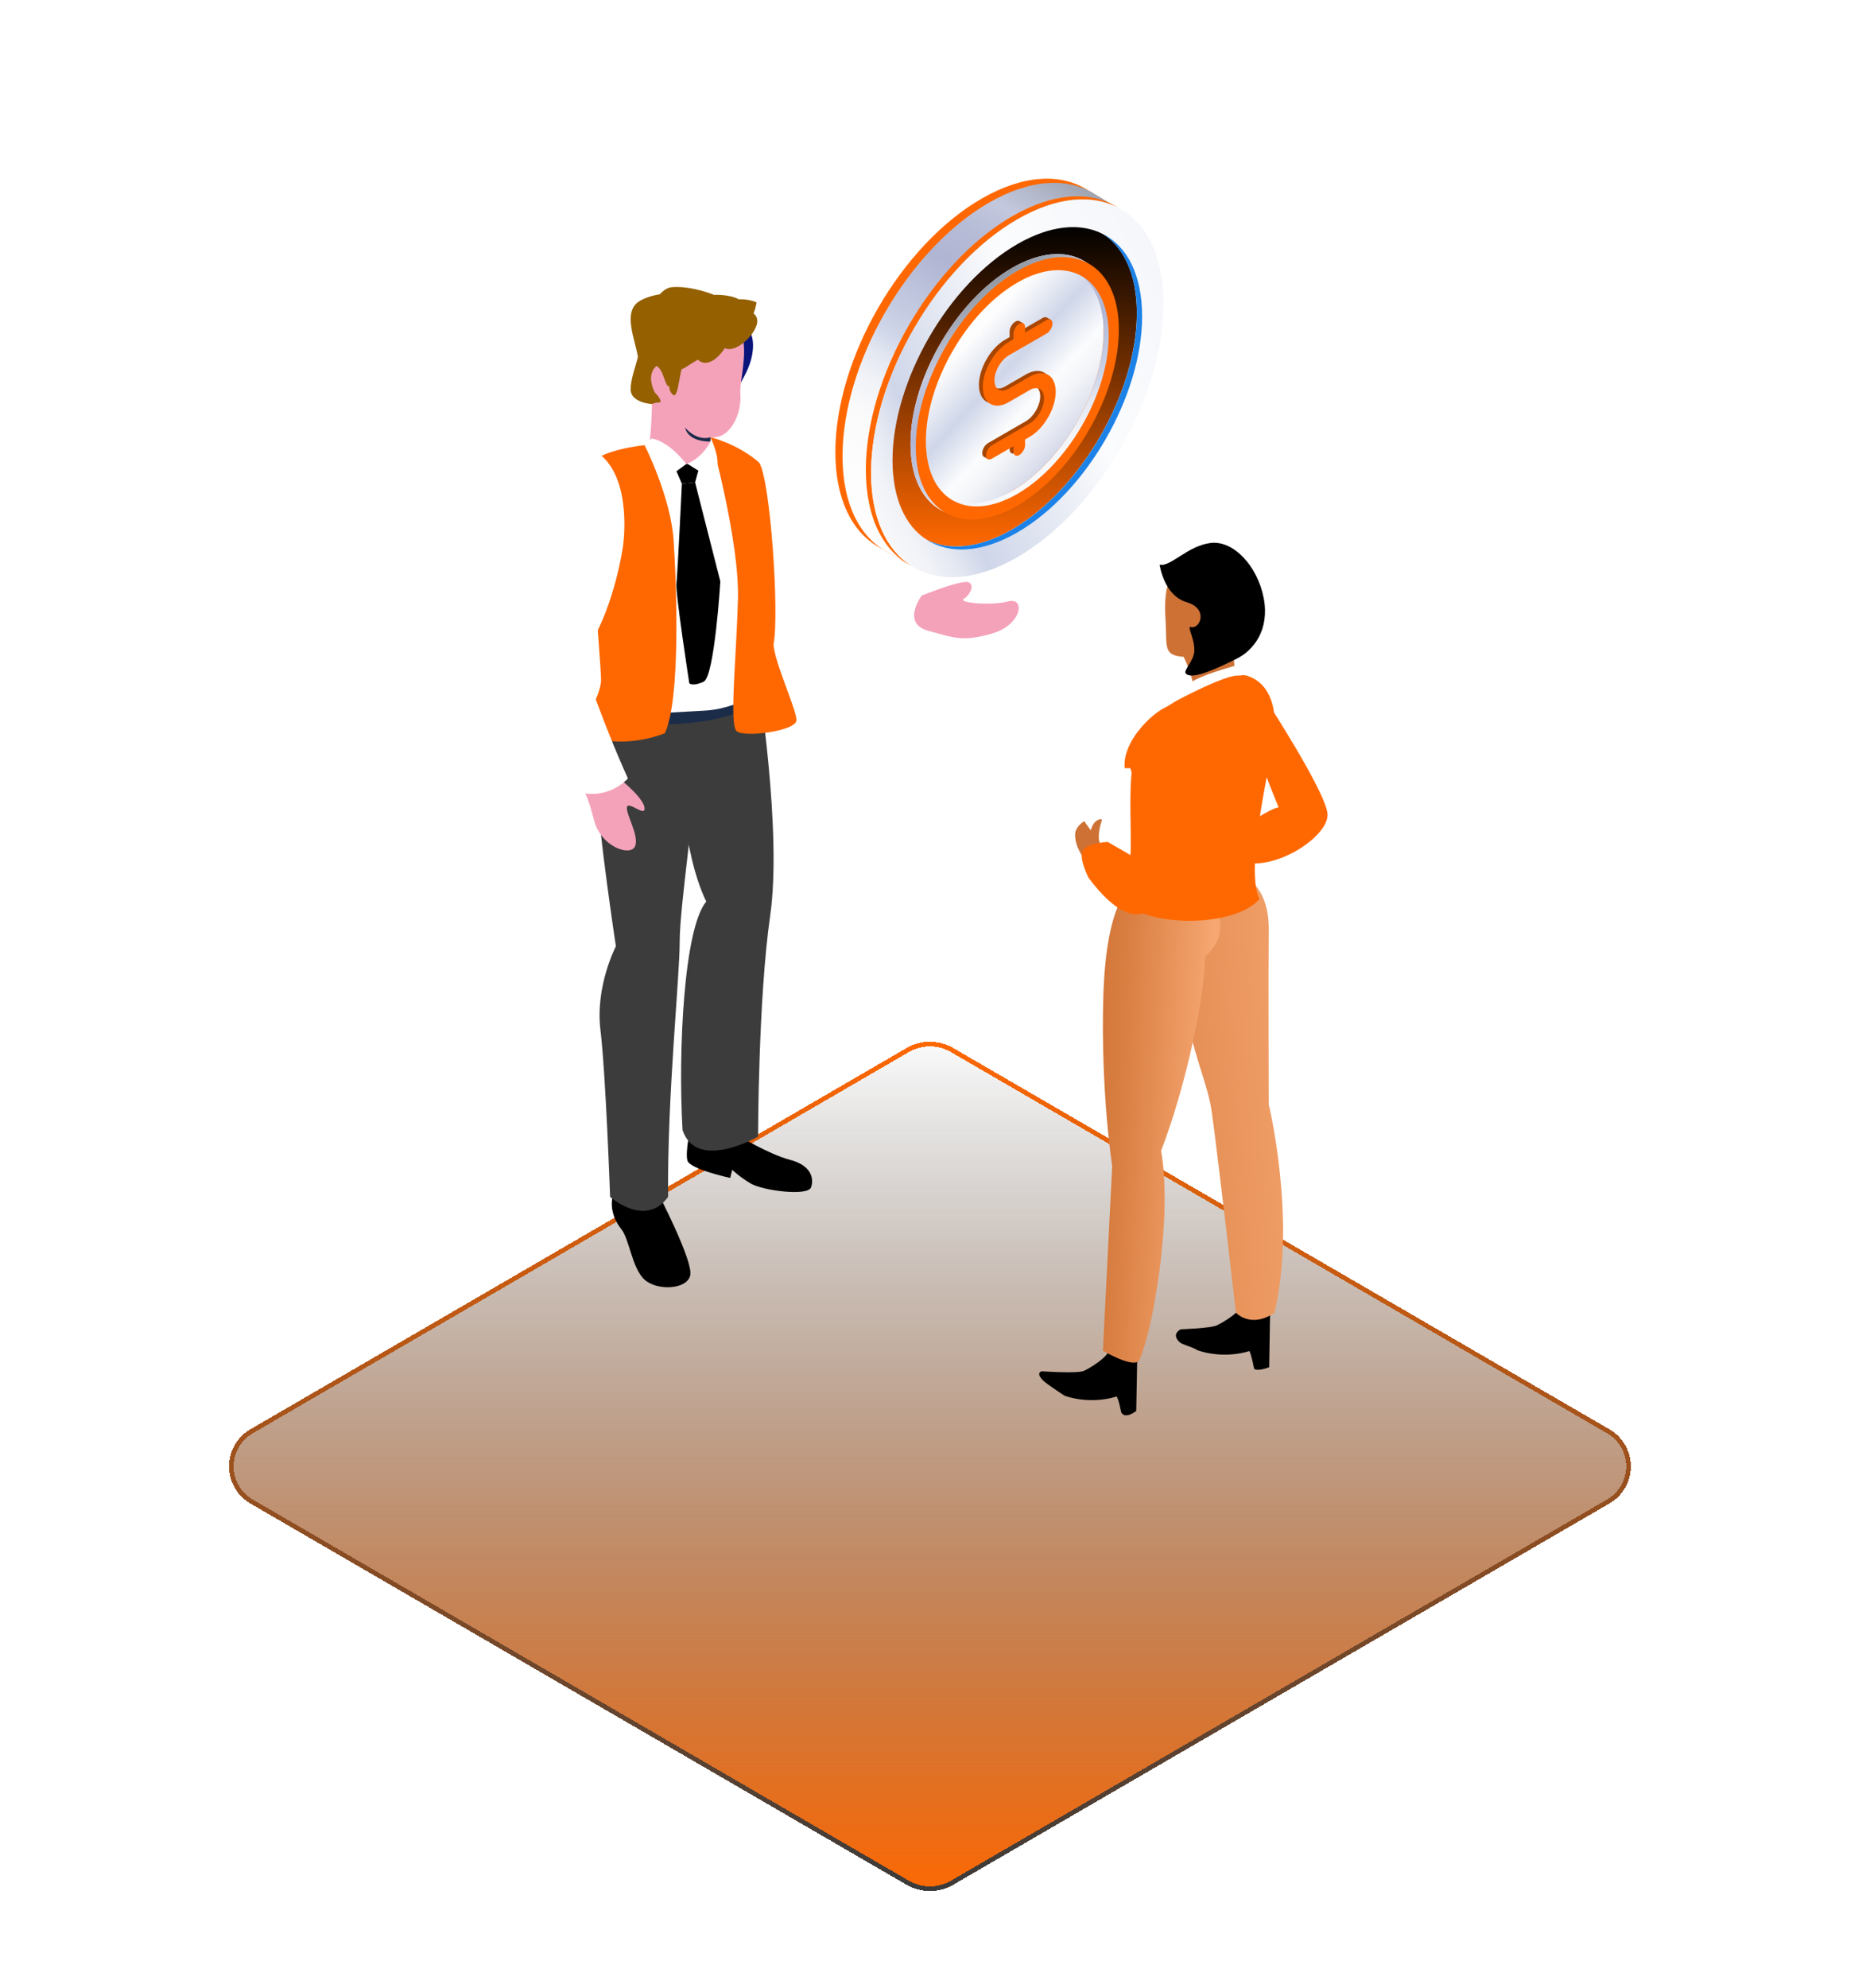 <svg width="201" height="214" viewBox="0 0 201 214" fill="none" xmlns="http://www.w3.org/2000/svg">
<g filter="url(#filter0_d_420_1302)">
<path d="M97.656 90.828C99.208 89.926 101.125 89.926 102.678 90.828L173.371 131.882C174.792 132.707 175.667 134.226 175.667 135.87C175.667 137.513 174.792 139.032 173.371 139.857L102.678 180.911C101.125 181.813 99.208 181.813 97.656 180.911L26.962 139.857C25.541 139.032 24.667 137.513 24.667 135.87C24.667 134.226 25.541 132.707 26.962 131.882L97.656 90.828Z" fill="url(#paint0_linear_420_1302)" shape-rendering="crispEdges"/>
<path d="M97.781 91.044C99.256 90.188 101.077 90.188 102.552 91.044L173.246 132.098C174.59 132.879 175.417 134.315 175.417 135.87C175.417 137.424 174.59 138.861 173.246 139.641L102.552 180.695C101.077 181.551 99.256 181.551 97.781 180.695L27.087 139.641C25.744 138.861 24.917 137.424 24.917 135.87C24.917 134.315 25.744 132.879 27.087 132.098L97.781 91.044Z" stroke="url(#paint1_linear_420_1302)" stroke-width="0.5" shape-rendering="crispEdges"/>
</g>
<path d="M79.513 122.249C79.513 122.249 82.834 124.278 85.097 124.864C87.363 125.45 87.712 126.859 87.363 127.833C87.01 128.807 82.128 128.182 80.84 127.402C79.552 126.622 78.869 125.939 78.869 125.939L78.655 126.816C78.655 126.816 74.298 125.873 74.046 124.942C73.797 124.011 74.371 121.465 74.371 121.465L79.513 122.245V122.249Z" fill="black"/>
<path d="M70.767 128.225C70.767 128.225 74.632 135.644 74.36 137.246C74.088 138.849 70.763 139.004 69.416 137.755C68.07 136.505 67.794 133.397 66.918 132.314C66.04 131.232 65.61 129.711 66.118 128.461C66.626 127.212 70.767 128.228 70.767 128.228V128.225Z" fill="black"/>
<path d="M79.711 34.337C79.711 34.337 81.115 35.241 81.115 37.169C81.115 39.098 80.11 40.541 79.811 41.209C79.28 39.882 78.888 37.93 78.888 37.93L78.574 35.194L79.707 34.337H79.711Z" fill="#0B147A"/>
<path d="M81.659 73.179C81.659 73.179 84.262 89.53 82.963 98.567C81.663 107.605 81.659 122.365 81.659 122.365C81.659 122.365 75.031 126.191 73.522 121.663C73.029 113.227 73.654 99.949 76.075 97.058C73.498 91.746 73.153 82.608 73.052 79.562L72.951 76.516L81.655 73.179H81.659Z" fill="#3C3C3C"/>
<path d="M66.754 74.851C66.754 74.851 63.813 77.299 64.155 83.547C64.496 89.798 66.343 101.877 66.343 101.877C66.343 101.877 64.104 106.146 64.678 110.887C65.253 115.625 65.718 128.853 65.718 128.853C65.718 128.853 69.521 132.237 71.966 128.853C71.861 118.074 73.215 105.265 73.215 101.357C73.215 97.45 74.985 86.414 74.674 84.121C74.36 81.832 74.414 76.415 74.414 76.415L66.758 74.851H66.754Z" fill="#3C3C3C"/>
<path d="M73.37 47.095C73.37 47.095 82.276 46.315 82.326 54.022C82.376 61.728 82.435 73.734 79.986 75.918C77.538 78.107 66.242 78.13 66.037 75.891C65.831 73.652 63.371 56.261 63.79 52.718C64.205 49.175 73.37 47.095 73.37 47.095Z" fill="white"/>
<path d="M80.145 75.394C80.145 75.394 78.271 76.372 75.978 76.5C73.685 76.628 69.533 76.865 69.533 76.865L69.525 77.951C69.525 77.951 76.971 78.409 80.929 75.988C80.696 74.23 80.149 75.394 80.149 75.394H80.145Z" fill="#1B2C49"/>
<path d="M77.208 47.48C77.208 47.48 79.074 47.282 81.861 49.959C83.176 51.224 84.802 54.375 85.702 56.571C88.496 63.416 89.26 62.977 89.26 62.977C89.26 62.977 98.938 62.093 100.602 63.656C102.372 67.354 100.117 68.654 100.117 68.654C100.117 68.654 88.729 70.944 85.865 69.434C83.001 67.925 80.285 62.69 80.239 62.597C80.192 62.504 77.208 47.476 77.208 47.476V47.48Z" fill="white"/>
<path d="M66.289 83.469C66.289 83.469 69.203 85.693 69.416 86.903C69.634 88.114 67.666 86.162 67.534 86.903C67.403 87.644 68.85 89.91 68.419 91.082C67.989 92.254 64.71 91.238 63.968 88.23C63.227 85.223 62.564 84.598 62.564 84.598L66.285 83.469H66.289Z" fill="#F4A2BA"/>
<path d="M99.275 64.122C99.275 64.122 103.598 62.376 104.327 62.69C105.057 63.005 104.432 64.095 103.807 64.487C103.183 64.879 106.698 65.243 108.6 64.747C110.501 64.254 110.062 67.261 106.923 68.185C103.784 69.108 102.845 68.705 99.954 67.898C97.063 67.091 99.279 64.122 99.279 64.122H99.275Z" fill="#F4A2BA"/>
<path d="M76.548 47.072C76.548 47.072 79.668 58.205 79.49 64.533C79.315 70.862 78.551 77.963 79.334 78.704C80.114 79.445 85.791 78.704 85.791 77.532C85.791 76.361 83.432 71.339 83.323 69.384C83.964 66.023 82.986 51.732 81.779 49.804C79.466 47.774 76.548 47.072 76.548 47.072Z" fill="#FF6801"/>
<path d="M76.548 47.072C76.548 47.072 76.548 50.002 74.084 49.959C71.62 49.916 69.944 47.93 69.944 47.93C69.944 47.93 70.569 42.932 69.944 40.041C69.319 37.15 67.69 32.746 75.656 33.169C82.295 33.522 79.563 40.278 79.75 42.346C79.932 44.414 78.741 47.313 76.552 47.076L76.548 47.072Z" fill="#F4A2BA"/>
<path d="M73.921 49.959L71.787 51.523L68.404 48.504C68.404 48.504 69.525 47.879 70.2 47.204C72.23 47.596 73.925 49.963 73.925 49.963L73.921 49.959Z" fill="white"/>
<path d="M76.653 47.344C76.653 47.344 75.757 49.295 73.918 49.959C75.706 50.991 75.986 50.991 75.986 50.991C75.986 50.991 77.216 50.991 77.29 49.959C77.363 48.931 76.649 47.344 76.649 47.344H76.653Z" fill="white"/>
<path d="M76.548 47.072C76.548 47.072 75.194 47.615 73.789 46.028C74.174 47.654 76.51 47.534 76.51 47.534L76.548 47.072Z" fill="#1B2C49"/>
<path d="M69.432 47.925C69.432 47.925 72.249 53.471 72.559 58.158C72.874 62.845 73.339 75.231 71.62 78.937C66.394 80.955 62.121 78.937 62.121 78.937C62.121 78.937 64.744 75.15 64.744 73.178C64.744 71.207 62.967 52.046 63.534 50.25C64.1 48.453 69.428 47.929 69.428 47.929L69.432 47.925Z" fill="#FF6801"/>
<path d="M67.123 58.713C67.123 58.713 66.079 66.411 62.587 70.734C65.086 78.335 67.639 83.803 67.639 83.803C67.639 83.803 65.35 86.492 61.598 85.041C57.849 73.489 57.015 72.344 57.43 69.845C57.845 67.347 59.855 50.58 64.803 49.07C68.109 51.961 67.119 58.709 67.119 58.709L67.123 58.713Z" fill="white"/>
<path d="M74.084 49.959L75.221 50.669L74.872 51.93L73.452 52.081L72.866 50.731L73.921 49.959H74.084Z" fill="black"/>
<path d="M74.872 51.93L77.592 62.597C77.592 62.597 76.967 72.845 75.796 73.392C74.624 73.939 74.251 73.567 74.251 73.567C74.251 73.567 72.746 63.866 72.866 62.81C72.986 61.755 73.452 52.081 73.452 52.081L74.872 51.93Z" fill="black"/>
<path d="M68.714 38.427C68.407 36.533 67.069 33.611 68.815 32.463C69.37 32.098 70.181 31.83 71.069 31.683C71.469 31.244 71.911 30.953 72.392 30.914C74.511 30.747 76.917 31.745 76.917 31.745C76.917 31.745 78.562 31.663 79.567 32.218C80.743 32.187 81.492 32.552 81.492 32.552C81.492 32.552 81.43 33.091 81.174 33.743C81.476 33.991 81.698 34.391 81.492 35.024C81.042 36.424 79.055 38.035 78.081 37.472C77.126 38.927 75.939 39.486 75.171 38.718C74.069 39.354 73.677 39.715 73.471 39.715C73.266 39.715 73.052 42.823 72.559 42.54C72.067 42.253 72.078 41.55 72.078 41.55C71.663 41.806 71.508 39.777 70.712 39.397C70.324 39.727 69.719 40.569 70.53 42.256C70.639 42.365 70.751 42.489 70.848 42.609C70.891 42.645 70.933 42.675 70.972 42.699C70.957 42.703 70.941 42.706 70.922 42.71C71.162 43.036 71.275 43.331 70.968 43.331C70.518 43.331 70.22 43.502 70.22 43.502C70.22 43.502 67.93 43.37 67.93 41.919C67.93 40.832 68.446 39.536 68.71 38.431L68.714 38.427Z" fill="#946000"/>
<path d="M105.728 57.762C114.428 52.741 121.478 40.53 121.478 30.484C121.478 25.796 121.288 23.189 118.77 21.419C118.669 21.35 117.222 20.504 117.117 20.438C114.249 18.63 110.21 18.804 105.732 21.388C97.032 26.41 89.982 38.621 89.982 48.667C89.982 53.773 91.802 57.332 94.735 58.942C94.809 58.985 97.32 60.432 97.397 60.471C100.214 61.891 101.568 60.16 105.732 57.758L105.728 57.762ZM106.869 25.548C114.292 21.26 119.17 23.247 119.17 31.819C119.17 40.39 113.151 50.817 105.728 55.1C98.305 59.388 94.883 57.972 94.883 49.4C94.883 40.829 99.45 29.832 106.873 25.548H106.869Z" fill="#FF6801"/>
<path d="M106.5 58.208C115.2 53.187 122.25 40.976 122.25 30.93C122.25 26.242 122.06 23.635 119.542 21.866C119.441 21.796 117.994 20.95 117.889 20.884C115.021 19.076 110.982 19.25 106.504 21.834C97.805 26.856 90.754 39.067 90.754 49.113C90.754 54.219 92.574 57.778 95.507 59.388C95.581 59.431 98.092 60.878 98.169 60.917C100.986 62.337 102.341 60.606 106.504 58.205L106.5 58.208ZM107.641 25.99C115.064 21.703 119.942 23.689 119.942 32.261C119.942 40.832 113.923 51.259 106.5 55.543C99.077 59.83 95.655 58.414 95.655 49.842C95.655 41.271 100.222 30.274 107.645 25.99H107.641Z" fill="url(#paint2_linear_420_1302)"/>
<path d="M98.165 60.921C95.48 59.21 93.831 55.748 93.831 50.894C93.831 40.852 100.882 28.637 109.581 23.616C113.788 21.191 117.606 20.884 120.431 22.355C117.563 20.527 113.508 20.694 109.015 23.29C100.319 28.311 93.265 40.526 93.265 50.568C93.265 55.756 95.147 59.349 98.162 60.921H98.165Z" fill="#FF6801"/>
<path d="M109.015 56.998C116.438 52.71 122.456 42.288 122.456 33.716C122.456 25.144 116.438 21.668 109.015 25.955C101.592 30.243 95.573 40.666 95.573 49.237C95.573 57.809 101.592 61.285 109.015 56.998ZM109.015 28.846C115.056 25.358 119.953 28.186 119.953 35.163C119.953 42.14 115.056 50.622 109.015 54.111C102.973 57.599 98.076 54.77 98.076 47.794C98.076 40.817 102.973 32.335 109.015 28.846Z" fill="url(#paint3_linear_420_1302)"/>
<path d="M109.015 54.111C115.056 50.623 119.953 42.14 119.953 35.163C119.953 28.187 115.056 25.358 109.015 28.846C102.973 32.335 98.076 40.817 98.076 47.794C98.076 54.77 102.973 57.599 109.015 54.111ZM109.015 30.104C114.455 26.964 118.863 29.51 118.863 35.788C118.863 42.066 114.455 49.707 109.015 52.85C103.575 55.989 99.166 53.444 99.166 47.165C99.166 40.883 103.575 33.246 109.015 30.104Z" fill="url(#paint4_linear_420_1302)"/>
<path d="M109.015 52.85C114.455 49.711 118.863 42.07 118.863 35.788C118.863 29.506 114.455 26.96 109.015 30.103C103.575 33.246 99.167 40.883 99.167 47.165C99.167 53.447 103.575 55.993 109.015 52.85Z" fill="url(#paint5_linear_420_1302)"/>
<path d="M109.581 54.437C115.623 50.948 120.52 42.466 120.52 35.489C120.52 28.513 115.623 25.684 109.581 29.172C103.54 32.661 98.643 41.143 98.643 48.12C98.643 55.096 103.54 57.925 109.581 54.437ZM109.581 30.429C115.021 27.29 119.429 29.836 119.429 36.114C119.429 42.396 115.021 50.033 109.581 53.176C104.141 56.315 99.733 53.769 99.733 47.491C99.733 41.213 104.141 33.572 109.581 30.429Z" fill="#FF6801"/>
<path d="M109.581 59.99C118.277 54.968 125.331 42.753 125.331 32.711C125.331 27.523 123.449 23.926 120.431 22.358C117.606 20.888 113.788 21.191 109.581 23.62C100.886 28.641 93.831 40.856 93.831 50.898C93.831 55.752 95.476 59.21 98.165 60.925C101.033 62.752 105.088 62.589 109.581 59.993V59.99ZM99.799 58.096C97.529 56.625 96.144 53.688 96.14 49.567C96.14 40.996 102.158 30.569 109.581 26.285C113.151 24.225 116.391 23.961 118.797 25.191C121.401 26.518 123.023 29.595 123.023 34.046C123.023 42.617 117.004 53.04 109.577 57.328C105.724 59.555 102.244 59.687 99.795 58.096H99.799Z" fill="url(#paint6_linear_420_1302)"/>
<path d="M99.799 58.096C102.205 59.33 105.449 59.058 109.019 57.002C116.442 52.718 122.46 42.291 122.46 33.72C122.46 29.599 121.067 26.658 118.801 25.191C121.405 26.518 123.027 29.595 123.027 34.046C123.027 42.617 117.008 53.04 109.581 57.328C105.728 59.555 102.248 59.687 99.799 58.096Z" fill="#1C82E7"/>
<path d="M105.67 42.567C105.883 43.025 106.236 43.316 106.687 43.405C106.912 43.452 107.156 43.448 107.42 43.39C107.684 43.332 107.963 43.223 108.254 43.052L110.493 41.76C110.71 41.636 110.912 41.57 111.098 41.551C111.378 41.527 111.615 41.617 111.785 41.807C111.871 41.9 111.937 42.02 111.979 42.164C112.026 42.307 112.049 42.47 112.049 42.657C112.049 42.905 112.006 43.165 111.929 43.425C111.812 43.813 111.615 44.205 111.366 44.542C111.242 44.709 111.106 44.868 110.959 45.004C110.811 45.14 110.66 45.256 110.497 45.353L106.43 47.701C106.085 47.899 105.806 48.384 105.806 48.783C105.806 49.032 105.914 49.187 106.081 49.222C106.097 49.222 106.368 49.412 106.384 49.416C106.473 49.424 106.318 49.21 106.43 49.144L108.755 47.802V48.388C108.755 48.787 109.034 48.946 109.379 48.748C109.725 48.551 110.004 48.066 110.004 47.666V47.08L110.501 46.793C110.885 46.572 111.258 46.265 111.591 45.908C112.096 45.373 112.523 44.713 112.825 44.022C112.977 43.677 113.097 43.324 113.178 42.971C113.26 42.618 113.306 42.268 113.306 41.935C113.306 41.489 113.229 41.108 113.085 40.802C112.872 40.344 112.519 40.053 112.069 39.964C111.843 39.917 111.599 39.921 111.335 39.979C111.071 40.037 110.792 40.146 110.501 40.317L108.262 41.609C108.045 41.733 107.843 41.799 107.657 41.818C107.377 41.842 107.141 41.752 106.97 41.562C106.884 41.469 106.818 41.349 106.776 41.205C106.729 41.062 106.706 40.899 106.706 40.712C106.706 40.464 106.749 40.204 106.826 39.944C106.943 39.556 107.141 39.164 107.389 38.827C107.513 38.66 107.649 38.501 107.796 38.365C107.944 38.229 108.095 38.113 108.258 38.016L112.325 35.668C112.67 35.47 112.949 34.985 112.949 34.585C112.949 34.446 113.233 34.492 113.174 34.419C113.163 34.403 112.833 34.236 112.821 34.225C112.709 34.12 112.526 34.112 112.325 34.225L110 35.567V34.981C110 34.822 110.342 34.911 110.264 34.838C110.249 34.822 109.849 34.597 109.83 34.585C109.717 34.512 109.554 34.52 109.376 34.624C109.03 34.822 108.751 35.307 108.751 35.707V36.293L108.254 36.58C107.87 36.801 107.498 37.108 107.164 37.465C106.659 38 106.233 38.66 105.93 39.35C105.779 39.696 105.658 40.049 105.577 40.402C105.495 40.755 105.449 41.104 105.449 41.438C105.449 41.884 105.526 42.265 105.67 42.571V42.567Z" fill="#A74501"/>
<path d="M106.085 42.804C106.298 43.262 106.652 43.553 107.102 43.642C107.327 43.688 107.571 43.685 107.835 43.626C108.099 43.568 108.378 43.46 108.669 43.289L110.908 41.997C111.126 41.873 111.327 41.807 111.514 41.787C111.793 41.764 112.03 41.853 112.2 42.043C112.286 42.136 112.352 42.257 112.394 42.4C112.441 42.544 112.464 42.707 112.464 42.893C112.464 43.141 112.422 43.401 112.344 43.661C112.228 44.049 112.03 44.441 111.781 44.779C111.657 44.946 111.521 45.105 111.374 45.241C111.226 45.376 111.075 45.493 110.912 45.59L106.846 47.937C106.5 48.135 106.221 48.62 106.221 49.02C106.221 49.42 106.5 49.579 106.846 49.381L109.17 48.038V48.624C109.17 49.024 109.449 49.183 109.795 48.985C110.14 48.787 110.419 48.302 110.419 47.903V47.317L110.916 47.029C111.3 46.808 111.673 46.502 112.006 46.145C112.511 45.609 112.938 44.95 113.24 44.259C113.392 43.914 113.512 43.56 113.593 43.207C113.675 42.854 113.721 42.505 113.721 42.171C113.721 41.725 113.644 41.345 113.5 41.038C113.287 40.58 112.934 40.289 112.484 40.2C112.259 40.154 112.014 40.157 111.75 40.216C111.486 40.274 111.207 40.383 110.916 40.553L108.677 41.845C108.46 41.969 108.258 42.035 108.072 42.055C107.792 42.078 107.556 41.989 107.385 41.799C107.3 41.706 107.234 41.585 107.191 41.442C107.144 41.298 107.121 41.135 107.121 40.949C107.121 40.701 107.164 40.441 107.241 40.181C107.358 39.793 107.556 39.401 107.804 39.063C107.928 38.896 108.064 38.737 108.211 38.601C108.359 38.466 108.51 38.349 108.673 38.252L112.74 35.905C113.085 35.707 113.365 35.222 113.365 34.822C113.365 34.422 113.085 34.263 112.74 34.461L110.415 35.804V35.218C110.415 34.818 110.136 34.659 109.791 34.857C109.445 35.055 109.166 35.54 109.166 35.94V36.526L108.669 36.813C108.285 37.034 107.913 37.34 107.579 37.697C107.075 38.233 106.648 38.892 106.345 39.583C106.194 39.928 106.073 40.282 105.992 40.635C105.91 40.988 105.864 41.337 105.864 41.671C105.864 42.117 105.942 42.497 106.085 42.804Z" fill="#FF6801"/>
<path d="M135.804 74.47C135.804 74.47 142.692 84.97 142.991 87.57C143.289 90.17 136.313 94.551 132.848 92.362L133.154 89.561C133.154 89.561 136.596 87.081 137.729 86.918C136.057 82.883 135.242 80.283 135.242 80.283L135.8 74.474L135.804 74.47Z" fill="#FF6801"/>
<path d="M122.518 145.169C122.518 145.169 122.452 148.828 122.413 150.834C122.394 151.82 122.394 151.897 122.394 151.897C122.394 151.897 121.214 152.844 120.776 152.056C120.431 150.334 120.26 150.345 120.26 150.345C120.26 150.345 117.699 151.273 114.692 150.272C114.055 149.864 112.748 148.983 112.429 148.684C111.463 147.78 112.22 147.629 112.22 147.629C112.22 147.629 116.104 147.905 116.779 147.575C117.454 147.245 119.266 146.182 119.484 145.316C120 144.785 122.514 145.173 122.514 145.173L122.518 145.169Z" fill="black"/>
<path d="M136.836 140.272C136.836 140.272 136.751 143.931 136.732 145.937C136.724 146.939 136.712 147.191 136.712 147.191C136.712 147.191 135.533 147.676 135.094 147.369C134.749 145.646 134.578 145.449 134.578 145.449C134.578 145.449 132.017 146.376 129.01 145.375C128.373 144.967 127.384 144.793 127.066 144.498C126.1 143.594 127.19 143.109 127.19 143.109C127.19 143.109 130.422 143.008 131.097 142.678C131.773 142.348 133.585 141.285 133.802 140.42C134.318 139.888 136.833 140.276 136.833 140.276L136.836 140.272Z" fill="black"/>
<path d="M134.275 94.512C134.275 94.512 136.712 95.668 136.666 100.103C136.619 104.538 136.666 118.911 136.666 118.911C136.666 118.911 139.673 131.246 137.283 141.335C134.71 143.062 133.131 141.327 133.131 141.327C133.131 141.327 131.059 123.311 130.5 119.524C129.941 115.733 127.279 111.197 127.566 104.302C127.85 97.406 128.87 96.386 128.87 96.386L134.272 94.512H134.275Z" fill="url(#paint7_linear_420_1302)"/>
<path d="M121.68 95.672C121.68 95.672 119.131 97.142 118.844 107.371C118.556 117.599 119.802 125.538 119.802 125.538L118.801 145.413C118.801 145.413 122.371 147.532 122.759 146.329C124.082 143.578 126.36 131.223 125.071 123.893C127.857 116.668 129.801 106.964 129.794 103.009C133.057 100.154 130.508 96.995 130.508 96.995L121.68 95.668V95.672Z" fill="url(#paint8_linear_420_1302)"/>
<path d="M133.115 74.001C133.115 73.849 132.848 70.027 132.848 70.027C132.848 70.027 136.057 66.244 135.18 63.528C134.299 60.815 132.122 60.163 128.874 60.392C125.626 60.621 125.359 63.85 125.549 66.69C125.739 69.531 125.196 70.567 127.497 70.714C128.68 73.159 128.68 74.761 128.68 74.761L133.115 74.001Z" fill="#CD7135"/>
<path d="M134.023 72.685C134.023 72.685 138.552 73.193 136.98 80.946C135.409 88.699 134.559 94.496 135.669 96.793C132.906 100.002 122.507 99.952 120.442 96.386C123.628 91.594 123.659 87.364 121.68 84.256C119.701 81.148 123.543 77.144 125.456 76.193C127.369 75.242 129.743 72.689 134.023 72.689V72.685Z" fill="#FF6801"/>
<path d="M119.092 90.934C119.092 90.934 119.313 88.831 118.801 88.144C118.289 87.457 115.805 88.451 115.805 89.863C115.805 91.276 116.799 92.463 116.799 92.463L119.092 90.934Z" fill="#CD7135"/>
<path d="M120.438 82.716L114.785 85.645L118.444 90.701L121.742 95.261L125.502 92.463L121.742 82.696L120.438 82.716Z" fill="white"/>
<path d="M118.677 88.362C118.677 88.362 118.161 89.77 118.44 90.701C117.47 90.728 117.299 90.193 117.299 90.193C117.299 90.193 117.466 89.204 117.78 88.707C118.095 88.21 118.778 88.036 118.677 88.362Z" fill="#CD7135"/>
<path d="M127.497 81.749C127.497 81.749 125.91 90.216 125.863 93.255C125.813 96.293 123.279 102.525 117.26 94.512C117.26 94.512 116.104 92.269 116.682 91.505C117.26 90.74 119.321 90.639 119.321 90.639C119.321 90.639 120.733 91.458 121.765 92.052C121.994 89.898 121.191 81.451 122.836 80.112C124.482 78.773 127.501 79.712 127.501 81.746L127.497 81.749Z" fill="#FF6801"/>
<path d="M133.682 72.728L133.488 71.552C133.488 71.552 128.172 72.93 127.83 73.923C127.489 74.916 126.53 75.549 126.53 75.549C126.53 75.549 132.304 72.398 133.678 72.728H133.682Z" fill="white"/>
<path d="M124.909 60.784C124.909 60.784 125.359 64.11 127.807 64.824C130.252 65.538 129.227 67.788 128.292 67.501C127.78 67.342 128.723 68.781 128.649 70.101C128.587 71.195 127.431 72.161 127.733 72.51C128.401 73.275 131.276 71.862 133.162 70.943C135.048 70.027 136.782 67.784 136.119 64.37C135.455 60.955 132.883 58.153 130.399 58.456C127.916 58.763 126.038 61.091 124.916 60.788L124.909 60.784Z" fill="black"/>
<defs>
<filter id="filter0_d_420_1302" x="14.667" y="90.152" width="171" height="123.436" filterUnits="userSpaceOnUse" color-interpolation-filters="sRGB">
<feFlood flood-opacity="0" result="BackgroundImageFix"/>
<feColorMatrix in="SourceAlpha" type="matrix" values="0 0 0 0 0 0 0 0 0 0 0 0 0 0 0 0 0 0 127 0" result="hardAlpha"/>
<feOffset dy="22"/>
<feGaussianBlur stdDeviation="5"/>
<feComposite in2="hardAlpha" operator="out"/>
<feColorMatrix type="matrix" values="0 0 0 0 0 0 0 0 0 0 0 0 0 0 0 0 0 0 0.1 0"/>
<feBlend mode="normal" in2="BackgroundImageFix" result="effect1_dropShadow_420_1302"/>
<feBlend mode="normal" in="SourceGraphic" in2="effect1_dropShadow_420_1302" result="shape"/>
</filter>
<linearGradient id="paint0_linear_420_1302" x1="100.167" y1="89.37" x2="100.167" y2="182.37" gradientUnits="userSpaceOnUse">
<stop stop-opacity="0.01"/>
<stop offset="1" stop-color="#FF6801"/>
</linearGradient>
<linearGradient id="paint1_linear_420_1302" x1="100.167" y1="89.37" x2="100.167" y2="182.37" gradientUnits="userSpaceOnUse">
<stop stop-color="#FF6801"/>
<stop offset="1" stop-color="#3A3A3A"/>
</linearGradient>
<linearGradient id="paint2_linear_420_1302" x1="118.909" y1="18.53" x2="93.476" y2="62.582" gradientUnits="userSpaceOnUse">
<stop stop-color="#8D939C"/>
<stop offset="0.11" stop-color="#B2B8CA"/>
<stop offset="0.17" stop-color="#C3C8DE"/>
<stop offset="0.25" stop-color="#B6BBD6"/>
<stop offset="0.33" stop-color="#B0B5D3"/>
<stop offset="0.48" stop-color="#C7CEE3"/>
<stop offset="0.52" stop-color="#CFD6E9"/>
<stop offset="0.57" stop-color="#E3E7F1"/>
<stop offset="0.63" stop-color="#F2F3F8"/>
<stop offset="0.7" stop-color="#FAFAFB"/>
<stop offset="0.81" stop-color="#FDFDFD"/>
</linearGradient>
<linearGradient id="paint3_linear_420_1302" x1="109.015" y1="24.119" x2="109.015" y2="58.834" gradientUnits="userSpaceOnUse">
<stop/>
<stop offset="1" stop-color="#FF6801"/>
</linearGradient>
<linearGradient id="paint4_linear_420_1302" x1="102.908" y1="32.384" x2="119.542" y2="57.145" gradientUnits="userSpaceOnUse">
<stop stop-color="#8D939C"/>
<stop offset="0.11" stop-color="#B2B8CA"/>
<stop offset="0.17" stop-color="#C3C8DE"/>
<stop offset="0.25" stop-color="#B6BBD6"/>
<stop offset="0.33" stop-color="#B0B5D3"/>
<stop offset="0.48" stop-color="#C7CEE3"/>
<stop offset="0.52" stop-color="#CFD6E9"/>
<stop offset="0.57" stop-color="#E3E7F1"/>
<stop offset="0.63" stop-color="#F2F3F8"/>
<stop offset="0.7" stop-color="#FAFAFB"/>
<stop offset="0.81" stop-color="#FDFDFD"/>
</linearGradient>
<linearGradient id="paint5_linear_420_1302" x1="117.31" y1="49.23" x2="102.046" y2="34.965" gradientUnits="userSpaceOnUse">
<stop stop-color="#E0EBF8"/>
<stop offset="0.02" stop-color="#D3DBEC"/>
<stop offset="0.05" stop-color="#C3C8DE"/>
<stop offset="0.2" stop-color="#E1E4EF"/>
<stop offset="0.32" stop-color="#F4F5F9"/>
<stop offset="0.41" stop-color="#FBFCFD"/>
<stop offset="0.62" stop-color="#CFD6E9"/>
<stop offset="0.86" stop-color="#FDFDFD"/>
</linearGradient>
<linearGradient id="paint6_linear_420_1302" x1="138.33" y1="26.543" x2="73.202" y2="61.114" gradientUnits="userSpaceOnUse">
<stop stop-color="#E0EBF8"/>
<stop offset="0.02" stop-color="#E2ECF8"/>
<stop offset="0.18" stop-color="#F6F7FB"/>
<stop offset="0.37" stop-color="#FBFCFD"/>
<stop offset="0.6" stop-color="#CFD6E9"/>
<stop offset="0.64" stop-color="#E3E7F1"/>
<stop offset="0.68" stop-color="#F2F3F8"/>
<stop offset="0.73" stop-color="#FAFAFB"/>
<stop offset="0.81" stop-color="#FDFDFD"/>
</linearGradient>
<linearGradient id="paint7_linear_420_1302" x1="143.976" y1="117.619" x2="68.14" y2="123.276" gradientUnits="userSpaceOnUse">
<stop stop-color="#F7A771"/>
<stop offset="0.07" stop-color="#F09E67"/>
<stop offset="0.33" stop-color="#DB8145"/>
<stop offset="0.58" stop-color="#CB6C2C"/>
<stop offset="0.81" stop-color="#C2601E"/>
<stop offset="1" stop-color="#BF5C19"/>
</linearGradient>
<linearGradient id="paint8_linear_420_1302" x1="129.902" y1="121.511" x2="103.606" y2="120.444" gradientUnits="userSpaceOnUse">
<stop stop-color="#F7A771"/>
<stop offset="0.07" stop-color="#F09E67"/>
<stop offset="0.33" stop-color="#DB8145"/>
<stop offset="0.58" stop-color="#CB6C2C"/>
<stop offset="0.81" stop-color="#C2601E"/>
<stop offset="1" stop-color="#BF5C19"/>
</linearGradient>
</defs>
</svg>
